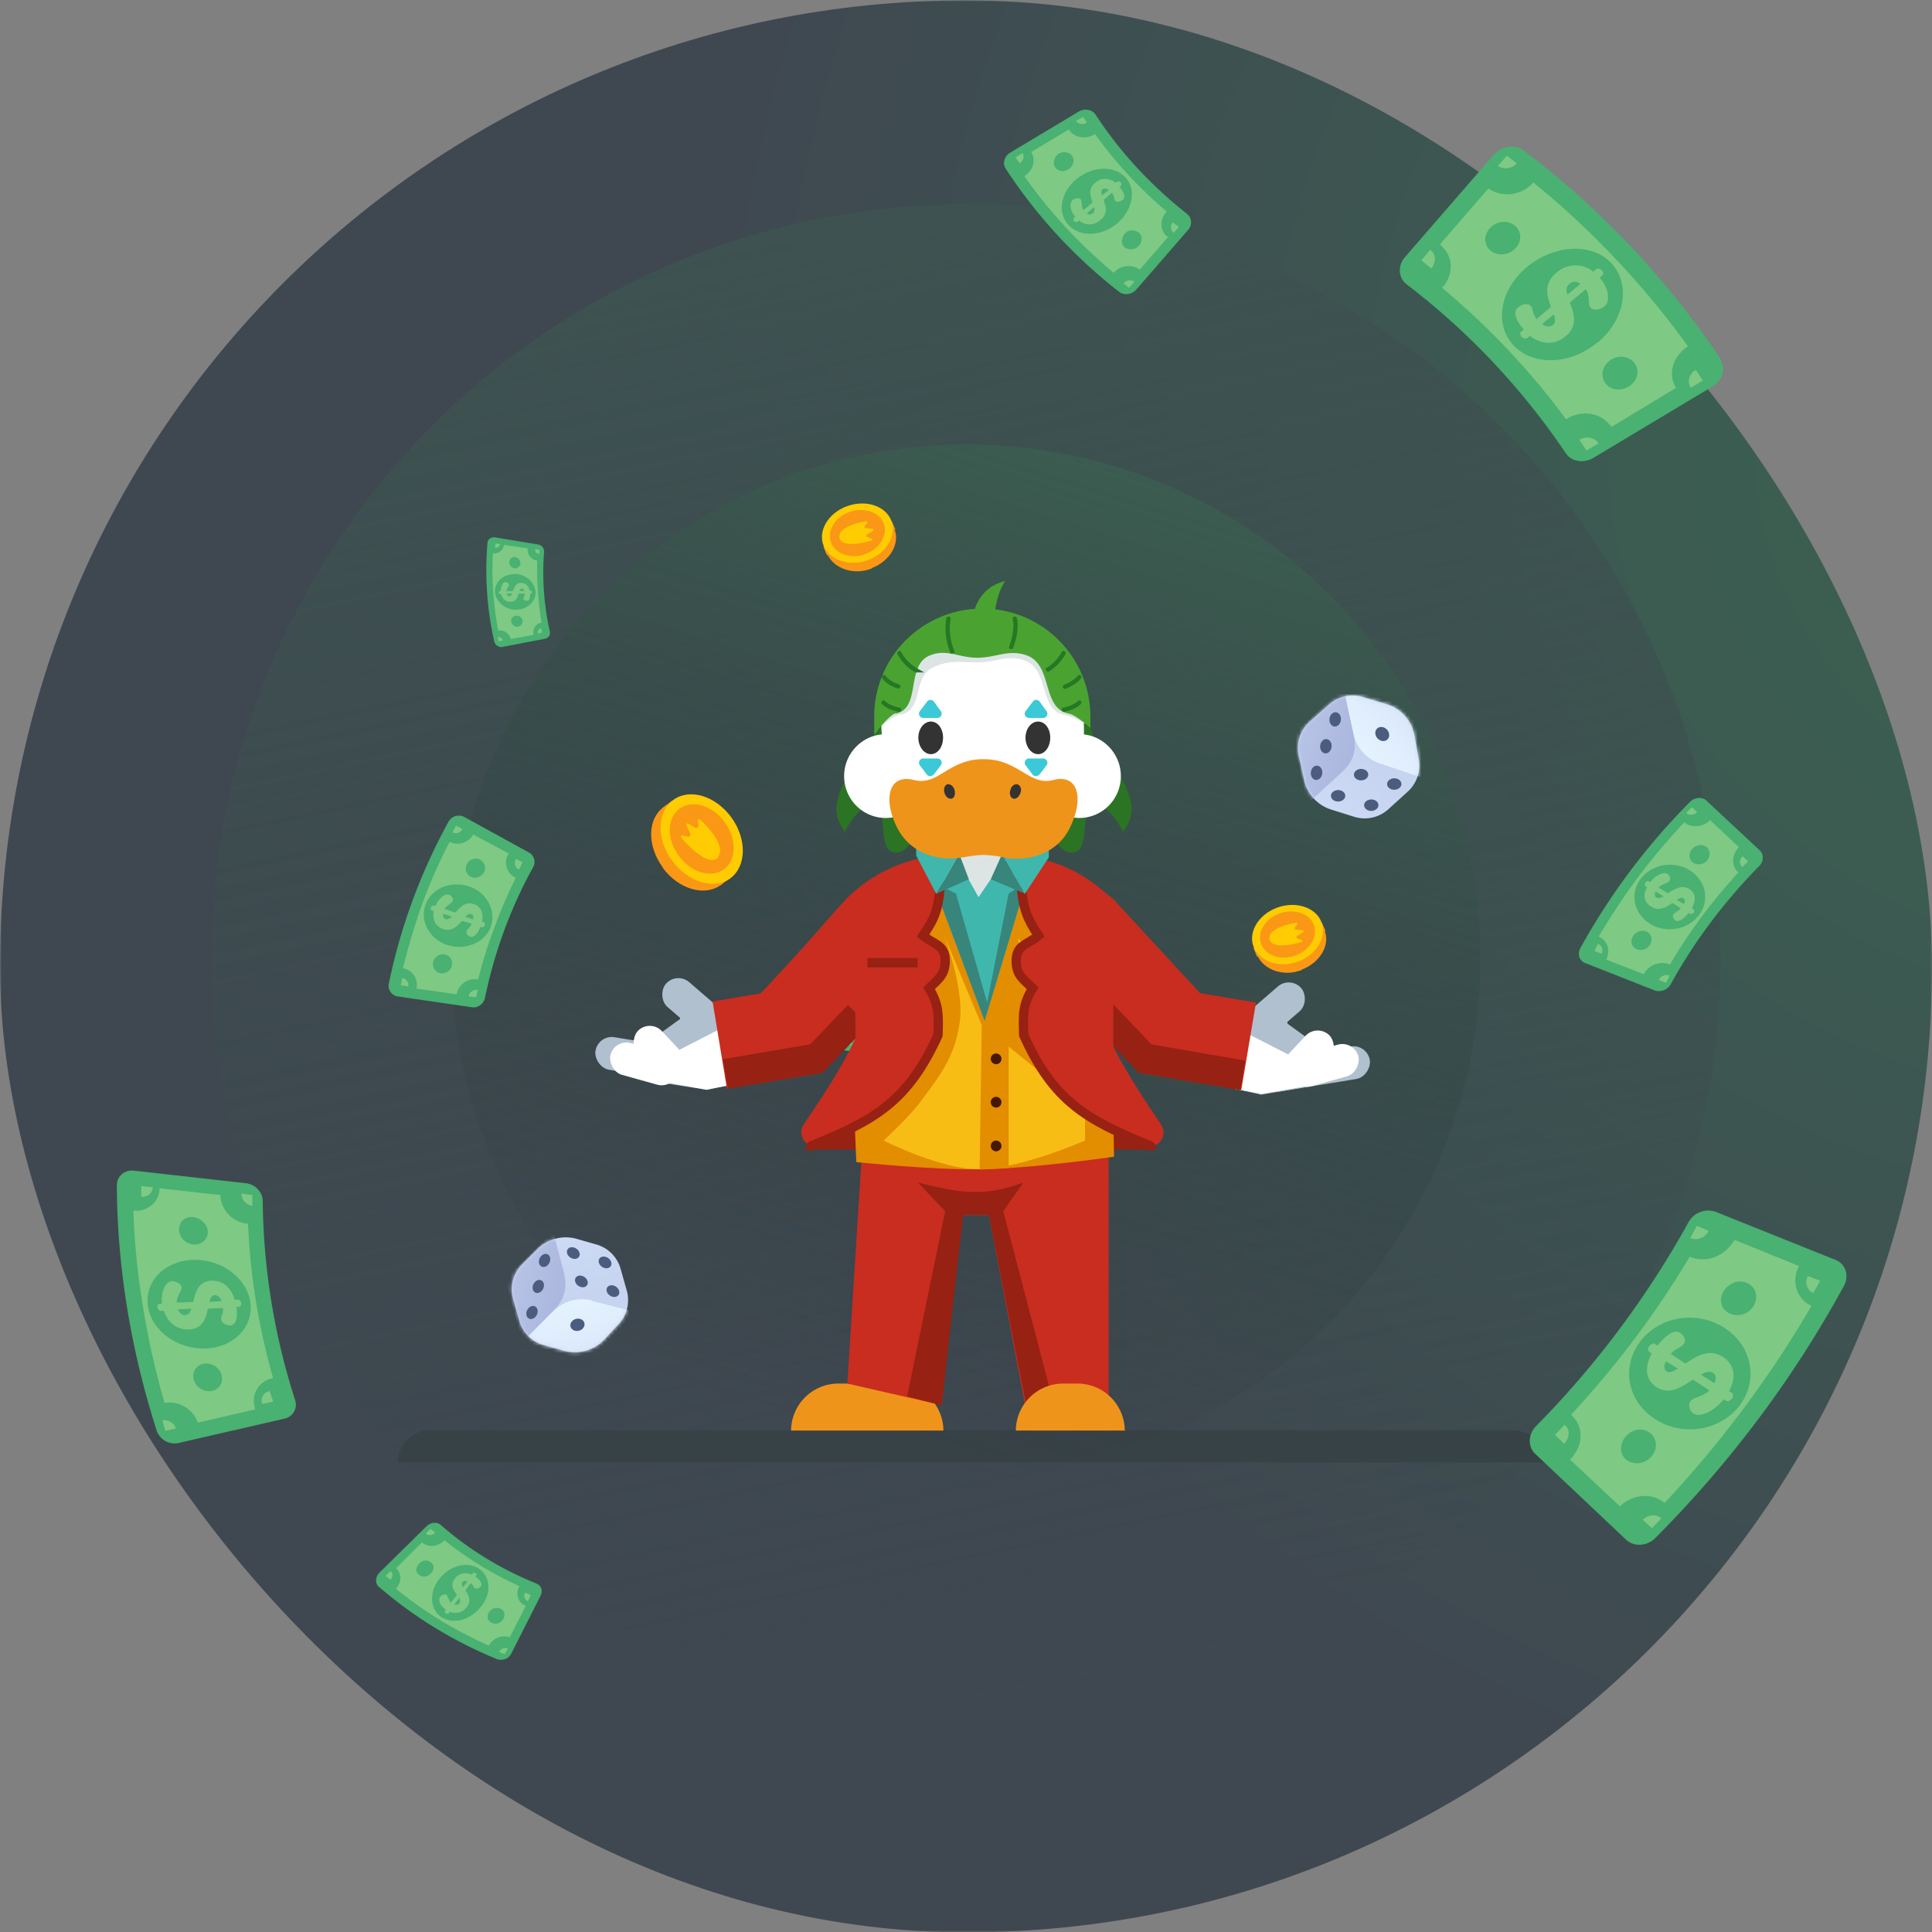 <svg xmlns="http://www.w3.org/2000/svg" xmlns:xlink="http://www.w3.org/1999/xlink" width="539" height="539" fill="none"><rect width="100%" height="100%" fill="#808080" stroke="none"/><style>.B{fill-rule:evenodd}.C{fill:#49b171}.D{fill:#7ec983}.E{fill:#4b5c7e}.F{fill:#fa9816}.G{fill:#fff}.H{fill:#c82d1f}.I{fill:#ffcc01}.J{fill:#b1c0ce}.K{fill:#972112}.L{fill:#4f2942}.M{fill:#ef941b}.N{fill:#3fb7ac}.O{fill:#38857b}.P{fill:#461801}.Q{fill:#3cc9d7}.R{stroke-width:2.59}.S{stroke-linecap:round}</style><mask id="A" maskUnits="userSpaceOnUse" x="0" y="0" width="539" height="539" mask-type="alpha"><path fill="#d9d9d9" d="M0 0h539v539H0z"/></mask><g mask="url(#A)"><rect y=".1" width="539" height="539" rx="269.5" fill="url(#D)"/><circle cx="269.5" cy="267.5" r="210.5" fill="url(#E)"/><path d="M111 408a9 9 0 0 1 9-9h302a9 9 0 0 1 9 9H111z" fill="#374247"/><circle cx="269.5" cy="267.5" r="143.5" fill="url(#F)"/><path d="M184.9 242c-4.4-6-4.3-13.5.2-16.8s11.9-1.2 16.3 4.8 4.2 13.6-.3 16.9-11.8 1.2-16.2-4.8z" class="F"/><path d="m187.5 223.4-2.7 2 16 21.7 2.7-2-16-21.7z" class="B F"/><path d="M187.5 240.1c-4.4-6-4.3-13.5.3-16.9s11.8-1.2 16.2 4.8 4.3 13.6-.2 17-11.9 1.1-16.3-4.9z" class="I"/><path d="M189.4 238.8c-3.5-4.7-3.4-10.6.2-13.2s9.2-.9 12.6 3.8 3.3 10.5-.2 13.1-9.2 1-12.6-3.7z" class="F"/><path d="M200.3 239.1c2.7-3.4-4.6-10.1-4.6-10.1-.8-.8-1.2-.6-1 .4l.1.4c.3 1-.2 1.4-1.1 1l-1.3-.8c-1-.5-1.2-.2-.7.7l.7 1.4c.5 1 .2 1.5-.7 1.3l-1-.3c-.8-.2-1 .2-.3 1 0 0 7.2 8.4 10 5z" class="B I"/><path d="M363.2 270.5c5.2-2 8-7 6.3-11s-7.3-5.9-12.5-3.9-8 7-6.2 11 7.3 6 12.4 4z" class="F"/><path d="m368.8 257.4 1 2.3-19.1 7.2-1-2.4 19.1-7.1z" class="B F"/><path d="M362.3 268.2c5.2-2 8-7 6.3-11.1s-7.3-5.8-12.5-3.8-8 7-6.3 11 7.3 5.9 12.5 3.9z" class="I"/><path d="M361.6 266.5c4-1.5 6.2-5.4 4.9-8.6s-5.7-4.5-9.7-3-6.2 5.4-4.9 8.6 5.7 4.6 9.7 3z" class="F"/><path d="M354.2 262c-.5-3.3 7-4.5 7-4.5.8-.2 1 .1.5.7l-.2.2c-.6.5-.4 1 .4 1l1.2.1c.8 0 .8.4.1.8l-1 .6c-.7.4-.7.8 0 1l.7.3c.7.2.7.5-.1.7 0 0-8 2.4-8.6-.9z" class="B I"/><path d="M243.2 158.5c5.2-2 8-7 6.3-11s-7.3-5.9-12.5-3.9-8 7-6.2 11 7.3 6 12.4 4z" class="F"/><path d="m248.8 145.4 1 2.3-19.1 7.2-1-2.4 19.1-7.1z" class="B F"/><path d="M242.3 156.2c5.2-2 8-7 6.3-11.1s-7.3-5.8-12.5-3.8-8 7-6.3 11 7.3 5.9 12.5 3.9z" class="I"/><path d="M241.6 154.5c4-1.5 6.2-5.4 4.9-8.6s-5.7-4.5-9.7-3-6.2 5.4-4.9 8.6 5.7 4.6 9.7 3z" class="F"/><path d="M234.2 150c-.5-3.3 7-4.5 7-4.5.8-.2 1 .1.5.7l-.2.2c-.6.5-.4 1 .4 1l1.2.1c.8 0 .8.4.1.8l-1 .6c-.7.4-.7.8 0 1l.7.3c.7.2.7.5-.1.7 0 0-8 2.4-8.6-.9z" class="B I"/><path d="m172.5 369.5-4 4.3c-2.9 3-7.2 4.2-11.3 3l-5.7-1.6a9.8 9.8 0 0 1-6.7-7l-1.7-6a9.8 9.8 0 0 1 2.5-9.4l4.2-4.2a11.2 11.2 0 0 1 11-3l5.6 1.6a9.8 9.8 0 0 1 6.8 7l1.7 6a9.8 9.8 0 0 1-2.4 9.3z" fill="url(#G)"/><mask id="B" maskUnits="userSpaceOnUse" x="142" y="345" width="34" height="33" mask-type="alpha"><path d="m172.5 369.5-4 4.3c-2.9 3-7.2 4.2-11.3 3l-5.7-1.6a9.8 9.8 0 0 1-6.7-7l-1.7-6a9.8 9.8 0 0 1 2.5-9.4l4.2-4.2a11.2 11.2 0 0 1 11-3l5.6 1.6a9.8 9.8 0 0 1 6.8 7l1.7 6a9.8 9.8 0 0 1-2.4 9.3z" fill="url(#G)"/></mask><g mask="url(#B)"><path d="m165 362.9 10.6 2.7 1.4.3-12.7 14-16-4.5-1.4-2.1 7.5-7.5a11.2 11.2 0 0 1 10.7-3z" fill="url(#H)"/><path d="m157.5 355.7-2.9-11-.3-1-13.3 13L145 372l1.3 1.8 8.6-8.7a9.8 9.8 0 0 0 2.5-9.4z" fill="url(#I)"/></g><ellipse cx="161.1" cy="369.6" rx="2" ry="1.7" transform="rotate(165 161.1 369.6)" class="E"/><ellipse cx="171" cy="360.2" rx="1.5" ry="1.9" transform="rotate(123.5 171 360.2)" class="E"/><ellipse cx="168.8" cy="352.2" rx="1.5" ry="1.9" transform="rotate(123.5 168.8 352.2)" class="E"/><ellipse cx="1.5" cy="1.9" rx="1.5" ry="1.9" transform="scale(1 -1) rotate(-26.5 -690.3 -494.2)" class="E"/><ellipse cx="1.5" cy="1.9" rx="1.5" ry="1.9" transform="scale(1 -1) rotate(-26.5 -706.6 -494.1)" class="E"/><ellipse cx="162.2" cy="357.5" rx="1.5" ry="1.9" transform="rotate(123.5 162.2 357.5)" class="E"/><ellipse cx="1.5" cy="1.9" rx="1.5" ry="1.9" transform="scale(1 -1) rotate(-26.5 -674 -494.3)" class="E"/><ellipse cx="160.1" cy="349.5" rx="1.5" ry="1.9" transform="rotate(123.5 160 349.5)" class="E"/><path d="m395.8 211.8-1.2-6.7a11.2 11.2 0 0 0-7.9-8.7l-6.7-2a9.8 9.8 0 0 0-9.3 2.2l-5.4 4.8a9.8 9.8 0 0 0-3 9.3l1.5 6.8a11.2 11.2 0 0 0 7.7 8.4l6.4 2a9.8 9.8 0 0 0 9.5-2.2l5.4-4.9a9.8 9.8 0 0 0 3-9z" fill="url(#J)"/><mask id="C" maskUnits="userSpaceOnUse" x="362" y="194" width="34" height="35" mask-type="alpha"><path d="m395.8 211.8-1.2-6.7a11.2 11.2 0 0 0-7.9-8.7l-6.7-2a9.8 9.8 0 0 0-9.3 2.2l-5.4 4.8a9.8 9.8 0 0 0-3 9.3l1.5 6.8a11.2 11.2 0 0 0 7.7 8.4l6.4 2a9.8 9.8 0 0 0 9.5-2.2l5.4-4.9a9.8 9.8 0 0 0 3-9z" fill="url(#J)"/></mask><g mask="url(#C)"><path d="m385 213 11.3 3.8 1.4.5-3.3-19.7-16.8-5.2-2.5 1.1 2.5 11.3c.9 3.9 3.7 7 7.4 8.2z" fill="url(#K)"/><path d="m374.8 215-9 8.3-1 .8-4.3-19.1 12.3-11.3 2.2-.9 2.8 13a9.8 9.8 0 0 1-3 9.2z" fill="url(#L)"/></g><ellipse cx="2.1" cy="1.8" rx="2.1" ry="1.8" transform="scale(-1 1) rotate(-47.7 37.8 541.8)" class="E"/><ellipse cx="1.6" cy="2" rx="1.6" ry="2" transform="scale(-1 1) rotate(-89.2 -83.8 308.4)" class="E"/><ellipse cx="1.6" cy="2" rx="1.6" ry="2" transform="scale(-1 1) rotate(-89.2 -77.6 308.1)" class="E"/><ellipse cx="369.9" cy="208.2" rx="1.6" ry="2" transform="rotate(6.2 370 208.2)" class="E"/><ellipse cx="372.5" cy="200.7" rx="1.6" ry="2" transform="rotate(6.2 372.5 200.7)" class="E"/><ellipse cx="1.6" cy="2" rx="1.6" ry="2" transform="scale(-1 1) rotate(-89.2 -80.5 302.4)" class="E"/><ellipse cx="367.3" cy="215.6" rx="1.6" ry="2" transform="rotate(6.2 367.3 215.6)" class="E"/><ellipse cx="1.6" cy="2" rx="1.6" ry="2" transform="scale(-1 1) rotate(-89.2 -74.3 302.1)" class="E"/><path d="M136 151.5a90 90 0 0 0 1.9 27.5 2 2 0 0 0 2.2 1.5l12-2.3a1.7 1.7 0 0 0 1.3-2 74.5 74.5 0 0 1-1.6-22.3 2 2 0 0 0-1.7-2l-12.1-2c-1-.1-2 .6-2 1.6z" class="C"/><path d="m140.6 152 6.6 1v.6a3.1 3.1 0 0 0 2.7 2.8 75.3 75.3 0 0 0 .2 8.7 77 77 0 0 0 1 8.6 2.7 2.7 0 0 0-2.2 3.4l-6.4 1.2a3.1 3.1 0 0 0-3.1-2.4 2.9 2.9 0 0 0-.4 0 89.2 89.2 0 0 1-1.4-10.7 87.6 87.6 0 0 1-.1-10.8 2.8 2.8 0 0 0 .4 0c1.4 0 2.5-1 2.7-2.4zm-2.4-.4 1.3.2c-.1.6-.6 1-1.2 1a1.2 1.2 0 0 1-.2 0l.1-1.2zm11 1.6 1.3.2-.1 1.2a1.3 1.3 0 0 1-1.1-1.4zm1.8 22 .2 1.3-1.2.2v-.2c0-.6.4-1.2 1-1.2zm-12 2.5c.6 0 1.2.5 1.3 1l-1.2.2-.2-1.2a1.3 1.3 0 0 1 .1 0z" class="D"/><path d="M143.4 160.2c-3.1 0-5.5 2.3-5.3 5s3 5 6 4.9 5.5-2.3 5.3-5-2.8-5-6-5z" class="C"/><path d="M139.7 164.9c0-1.4.6-2.5 1.3-2.5.4 0 1 .3 1 .8 0 .4-.6.8-.7 1.7h1.8c.4-1.1.8-2.3 2.2-2.3 1.5 0 2.2 1 2.5 2.2h.3c.1 0 .3.1.3.4 0 .2 0 .4-.2.4h-.3c0 .7 0 2-.9 2-.3 0-1-.1-1-.6 0-.4.4-.6.4-1.4h-1.7c-.3 1-.7 2.3-2.3 2.3-1.4 0-2.3-.9-2.6-2.2h-.3c-.2 0-.3-.2-.4-.4 0-.2.2-.4.3-.4h.3zm5.2 0h1.4c-.2-.5-.4-.7-.7-.7-.3 0-.5.3-.7.7zm-2 .7h-1.5c0 .4.3.7.7.7.4 0 .6-.3.8-.7z" class="D"/><path d="M143.4 174.6c-.7-.5-1-1.4-.6-2.1s1.4-1 2.2-.5 1 1.4.6 2.1-1.4 1-2.2.5zm-.5-16.3c-.8-.5-1-1.5-.6-2.2s1.4-.9 2.1-.4 1 1.4.6 2.1-1.4 1-2.1.5zm-17.8 71a161.2 161.2 0 0 0-16.6 45 3 3 0 0 0 2.5 3.7l20.6 3c1.7.3 3.3-.9 3.7-2.6 2.6-12.6 7.1-25 13.4-36.4a3 3 0 0 0-1.2-4.2l-18-9.9a3.3 3.3 0 0 0-4.4 1.4z" class="C"/><path d="m132 232.8 9.9 5.3-.4.8c-.9 2.4.2 5 2.4 6a137 137 0 0 0-6 14c-1.8 4.7-3.3 9.5-4.5 14.4-2.4-.5-4.9.9-5.8 3.3a5.1 5.1 0 0 0-.2.8l-11.2-1.6c.5-2.4-.8-4.7-3.1-5.5a4.8 4.8 0 0 0-.7-.2c1.5-6 3.3-12 5.4-18a159.3 159.3 0 0 1 7.6-17.2 4.7 4.7 0 0 0 .6.2c2.3.8 4.9-.2 6-2.3zm-4.8-2.5 1.8 1c-.5 1-1.6 1.4-2.5 1a2.3 2.3 0 0 1-.3 0l1-2zm16.8 9.3 1.8 1-1 2a2 2 0 0 1-.8-3zm-10.7 36.6-.5 2-2-.2v-.4c.4-1 1.5-1.6 2.5-1.4zm-20.8-3.3a2 2 0 0 1 1.4 2.3l-2.1-.3.4-2a2.5 2.5 0 0 1 .3 0z" class="D"/><path d="M130.8 247.3c-5-1.7-10.5.6-12.1 5.1s1 9.5 6 11.2 10.6-.6 12.2-5-1-9.6-6-11.3z" class="C"/><path d="M121.4 252.8c1-2.2 2.7-3.6 3.9-3.2.6.2 1.3 1 1 1.7-.2.8-1.5 1-2.3 2.3l3 1c1.3-1.4 2.8-3.2 5.1-2.4 2.4.8 2.8 2.9 2.4 5l.5.1c.3.1.4.5.2.9 0 .3-.5.6-.7.5l-.5-.1c-.4 1.1-1.5 3.2-2.8 2.7-.5-.1-1.4-.8-1-1.6.2-.6.9-.8 1.4-2l-2.7-.8c-1.2 1.4-2.8 3.1-5.3 2.3-2.2-.8-3-2.7-2.6-5l-.5-.2c-.3 0-.4-.5-.3-.8.2-.4.5-.7.8-.6l.4.2zm8.4 3 2.2.7c.2-.9-.1-1.4-.6-1.5-.5-.2-1 .2-1.6.8zm-3.7-.1-2.5-.8c0 .6 0 1.3.7 1.5.6.2 1.2-.1 1.8-.7z" class="D"/><path d="M121.3 270.5c-.9-1.1-.6-2.8.6-3.7s2.8-.7 3.7.4.6 2.9-.6 3.8-2.9.7-3.7-.5zm9.2-26.6c-1-1.2-.6-2.9.6-3.8s2.8-.7 3.7.5.6 2.8-.6 3.7-2.9.7-3.7-.4zm82.7 43.3a90.5 90.5 0 0 0 26.8 6.3 1.9 1.9 0 0 0 2-1.7l.8-12c0-1-.7-2-1.7-2a74.8 74.8 0 0 1-21.7-5.1 1.9 1.9 0 0 0-2.4 1l-4.8 11a1.8 1.8 0 0 0 1 2.5z" class="C"/><path d="m214.9 283 2.6-6.1.5.1a3 3 0 0 0 3.4-1.8 76.6 76.6 0 0 0 8.3 2.5 76.8 76.8 0 0 0 8.5 1.5 2.9 2.9 0 0 0 2.7 3.2l-.4 6.5a3 3 0 0 0-3 2.3 2.8 2.8 0 0 0 0 .4 89 89 0 0 1-10.8-1.9 88.8 88.8 0 0 1-10.3-3l.1-.5c.4-1.3-.4-2.7-1.6-3.3zm-1.2 2.6.5-1.2a1.2 1.2 0 0 1 .7 1.4v.2l-1.2-.4zm4.4-10.3.5-1.1 1.1.4a1.2 1.2 0 0 1-1.4.8h-.2zm21.8 4.1 1.2.1-.1 1.2a1.2 1.2 0 0 1-.2 0c-.6-.1-1-.7-1-1.3zm-.8 12.2a1.2 1.2 0 0 1 1.3-1v1.3l-1.3-.1a1.4 1.4 0 0 1 0-.2z" class="D"/><path d="M223.3 282.6c-.7 3 .9 6 3.6 6.6s5.4-1.3 6.2-4.3-.9-6-3.6-6.6-5.4 1.3-6.2 4.3z" class="C"/><path d="M227 287.6c-1.4-.4-2.3-1.3-2-2 0-.4.5-.8.9-.7.4 0 .7.8 1.4 1.1l.5-1.7c-1-.7-2-1.4-1.7-2.8.4-1.4 1.5-1.8 2.7-1.7l.1-.3c0-.2.3-.3.5-.2.2 0 .4.2.4.4l-.1.2c.7.2 1.9.7 1.7 1.5 0 .2-.4.8-.9.7-.3 0-.5-.5-1.2-.7l-.4 1.6c1 .6 2 1.4 1.6 2.9-.3 1.3-1.4 2-2.7 1.9v.3l-.6.2c-.2 0-.4-.3-.3-.4v-.3zm1.3-5 .3-1.3c-.5 0-.8.1-.8.4-.1.3.1.6.5.9zm.1 2.1-.3 1.5c.3 0 .7-.1.8-.5 0-.4-.1-.7-.5-1z" class="D"/><path d="M237.3 286.6c-.7.6-1.7.6-2.3 0s-.5-1.7.1-2.2 1.7-.6 2.2 0 .6 1.6 0 2.2zm-16-3.8c-.6.6-1.6.6-2.2 0s-.5-1.6.1-2.2 1.6-.6 2.2 0 .6 1.7 0 2.3zM32.6 330.7c.1 22.8 3.9 45.9 11.1 68.4a5.3 5.3 0 0 0 6 3.5l29.6-6.8a4 4 0 0 0 3-5.3 187 187 0 0 1-9-55.4c0-2.5-2.1-4.7-4.7-5l-31.2-3.5c-2.6-.3-4.8 1.5-4.8 4.1z" class="C"/><path d="m44.5 331.5 17 1.9a7 7 0 0 0 .1 1.2 8.4 8.4 0 0 0 7.6 6.8 187.8 187.8 0 0 0 2.2 21.6 195 195 0 0 0 4.8 21.5 6.4 6.4 0 0 0-5.3 7.4l.3 1.3-16 3.7a8.4 8.4 0 0 0-8.3-5.6 7.3 7.3 0 0 0-1 .1 226.7 226.7 0 0 1-6-26.7c-1.5-9-2.4-18-2.7-27l1 .1c3.7-.2 6.3-3 6.3-6.3zm-5.1-.6 3.2.3c0 1.5-1.2 2.6-2.7 2.7h-.5v-3zm28 2.1 3 .4v3a3.5 3.5 0 0 1-3-2.9 2.7 2.7 0 0 1 0-.5zm7.8 55 1 3-3 .7a3.1 3.1 0 0 1-.2-.5c-.2-1.5.7-2.8 2.2-3.1zm-29.5 8.2a3.5 3.5 0 0 1 3.4 2.3l-3 .7-.8-3a3.1 3.1 0 0 1 .4 0z" class="D"/><path d="M53.6 351.5c-8 .4-13.4 6.3-12.3 13.1s8.4 12 16.3 11.6 13.3-6.3 12.2-13.1-8.4-12-16.2-11.6z" class="C"/><path d="M45.2 363.6c-.4-3.3 1-6.1 2.8-6.2 1 0 2.5.7 2.7 1.7.1 1.2-1.4 2.2-1.4 4.3l4.6-.2c.6-2.6 1.3-5.7 5-5.9 3.6-.2 5.7 2.3 6.6 5.3h.8c.4-.1.9.3 1 1 0 .5-.2 1-.6 1H66c.2 1.8.3 5-1.7 5.2-.8 0-2.4-.4-2.6-1.6-.2-1 .7-1.5.5-3.3l-4.2.2c-.5 2.6-1.4 5.6-5.2 5.8-3.5.2-6-2-7.1-5.2h-.8c-.4.1-.9-.4-1-1 0-.5.2-1 .6-1h.7zm13.2-.4 3.4-.2c-.4-1.2-1.2-1.7-1.9-1.7-.8 0-1.2.8-1.5 2zm-5 1.9-3.8.2c.4.9 1 1.6 2 1.6 1-.1 1.5-.8 1.8-1.8z" class="D"/><path d="M56.3 387.6c-2-1-3-3.4-2-5.3s3.3-2.4 5.3-1.4 2.9 3.5 2 5.3-3.3 2.5-5.4 1.4zm-4-40.9c-2-1-2.9-3.4-2-5.3s3.3-2.4 5.3-1.3 3 3.4 2 5.2-3.3 2.5-5.3 1.4zm53.4 96c9.7 8.4 20.8 15.2 33 20.2 1.4.5 3.2-.1 3.9-1.5l8.2-16.2c.7-1.4.2-2.9-1.1-3.4-10-4-19-9.6-26.8-16.4-1-.9-2.8-.7-3.9.4l-13.3 13.1c-1 1.2-1.1 2.9 0 3.8z" class="C"/><path d="m110.5 437.5 7.2-7.2a3.7 3.7 0 0 0 .6.4c1.7 1.1 4.2.6 5.7-1a98.6 98.6 0 0 0 20.9 12.8c-1 1.8-.6 4 1.1 5.2.3 0 .5.2.7.3l-4.5 8.8a4.8 4.8 0 0 0-5.8 2.3 118.2 118.2 0 0 1-13.6-7.1 114.4 114.4 0 0 1-12.4-8.8 4.7 4.7 0 0 0 .4-.4c1.3-1.8 1.1-4-.3-5.3zm-2.9 2.1 1.4-1.3c.6.5.6 1.5.1 2.2l-.2.2-1.3-1zm11.2-11.8 1.3-1.3 1.3 1.1c-.7.7-1.7.9-2.4.4l-.2-.2zm27.7 16.5 1.6.7-.8 1.6a1.6 1.6 0 0 1-.3 0c-.7-.5-1-1.5-.5-2.3zm-7.1 16.3a2 2 0 0 1 2.3-.7l-.9 1.6-1.5-.6v-.3z" class="D"/><path d="M122.4 440.7c-2.8 3.8-2.4 8.6 1 10.6s8.1.5 11-3.3 2.3-8.5-1-10.5-8.2-.6-11 3.2z" class="C"/><path d="M124.4 449.1c-1.6-1-2.3-2.7-1.6-3.6.3-.5 1.2-.9 1.7-.6.6.4.5 1.4 1.3 2.2l1.7-2.2c-1-1.2-2-2.7-.6-4.5 1.2-1.7 3.1-1.8 4.7-1.1l.3-.4c.1-.2.4-.3.7 0 .3 0 .4.4.3.6l-.3.3c.8.6 2.2 1.8 1.6 2.7-.3.4-1.1 1-1.7.6-.4-.2-.4-.8-1.2-1.4l-1.5 2c.9 1.2 1.8 2.7.5 4.6-1.3 1.7-3 2-4.9 1.4l-.2.4c-.2.2-.6.2-.8 0-.3-.2-.4-.5-.3-.7l.3-.3zm4.8-6.3 1.2-1.6c-.7-.3-1.2-.1-1.4.2-.3.4-.2.9.2 1.4zm-1.1 3-1.4 1.9c.5.1 1.1 0 1.5-.4.3-.5.2-1-.1-1.5z" class="D"/><path d="M139.2 452.8c-1.2.5-2.5 0-3-1s.2-2.5 1.4-3 2.6-.1 3 1-.2 2.4-1.4 3zm-19.9-13.2c-1.2.6-2.5 0-3-1s.3-2.4 1.5-3 2.5 0 3 1-.3 2.5-1.5 3zM480 100.1A241.5 241.5 0 0 0 425.1 42c-2.4-1.8-6.2-1.3-8.3 1.1l-24.9 28.7c-2 2.4-1.8 5.7.5 7.5a199.6 199.6 0 0 1 44.4 47.1c1.6 2.4 5 3 7.8 1.3l33.2-19.9c2.8-1.7 3.8-5.1 2.1-7.6z" class="C"/><path d="m467.6 108.2-18 10.9a7.7 7.7 0 0 0-1-1.1c-2.8-3.1-8-3.5-11.7-1a202 202 0 0 0-16.1-19.3 206.9 206.9 0 0 0-18.5-17.4c3-3.2 3.3-8 .4-11.1a7.8 7.8 0 0 0-1-1l13.5-15.6a9.7 9.7 0 0 0 11.7-.8 10 10 0 0 0 .9-.9 240.1 240.1 0 0 1 23.1 21.5c7.2 7.6 13.9 15.7 20 24.2a9.8 9.8 0 0 0-1 .8c-3.6 2.9-4.4 7.5-2.3 10.8zm7.4-2-3.3 2c-1-1.5-.6-3.4.9-4.7.2 0 .3-.2.5-.3l2 3zm-29 17.5-3.4 2-2-3c1.7-1 3.8-.8 5 .5a3 3 0 0 1 .3.5zm-46.7-48.8-2.8-2.3 2.5-2.9a3.3 3.3 0 0 1 .5.4c1.2 1.3 1 3.4-.2 4.8zm23.5-29a4 4 0 0 1-4.9.4l2.5-2.9 2.8 2.2-.4.3z" class="D"/><path d="M445.8 95.5c7.5-6.3 9.2-16.1 3.8-22s-16-5.3-23.6 1-9.2 16.1-3.7 21.9 16 5.4 23.5-1z" class="C"/><path d="M446.3 77.5c2.6 2.9 3 6.6 1.3 8-1 .8-3 1.3-3.8.4-1-1 0-3.2-1.4-5.2l-4.4 3.7c1.1 3 2.3 6.5-1.2 9.4-3.4 2.9-7.2 2-10-.1l-.7.6c-.4.3-1.1.2-1.6-.3-.4-.4-.5-1.2-.1-1.5l.7-.5c-1.3-1.6-3.5-4.7-1.6-6.2.7-.7 2.6-1.5 3.6-.4.7.7.3 2 1.6 3.6l4-3.4c-1.1-2.9-2.2-6.4 1.5-9.5a7.9 7.9 0 0 1 10.3-.3l.8-.7c.4-.3 1.1-.2 1.6.3s.5 1.2 0 1.5l-.6.6zm-12.8 10.2-3.3 2.7c1.3.9 2.3.8 3 .3.8-.7.7-1.7.3-3zm3.8-5.5 3.6-3c-1-.7-2-.9-3 0-1 .7-1 1.8-.6 3z" class="D"/><path d="M418.7 62c2.7-.5 5.1 1.2 5.4 3.6s-1.7 4.9-4.4 5.3-5-1.2-5.3-3.6 1.7-4.9 4.3-5.3zm32.7 37.6c2.7-.4 5.1 1.2 5.4 3.7s-1.7 4.8-4.4 5.3-5-1.2-5.3-3.7 1.7-4.8 4.3-5.3zM280.6 47.1a142 142 0 0 0 31.6 34.3c1.4 1.1 3.6.8 4.8-.6l14.5-16.7c1.2-1.4 1-3.3-.3-4.4-10-7.9-18.7-17.2-25.6-27.8-1-1.4-3-1.7-4.6-.8l-19.2 11.5c-1.6 1-2.2 3-1.2 4.5z" class="C"/><path d="m287.7 42.4 10.5-6.3.5.7c1.7 1.8 4.6 2 6.8.6a119.2 119.2 0 0 0 9.3 11.4A121.3 121.3 0 0 0 325.5 59c-1.8 2-2 4.7-.3 6.6l.7.5-7.9 9.1a5.6 5.6 0 0 0-6.8.4 5.7 5.7 0 0 0-.5.5 140.8 140.8 0 0 1-13.4-12.7 138.3 138.3 0 0 1-11.5-14.2l.6-.5c2-1.6 2.5-4.3 1.3-6.3zm-4.4 1.5 2-1.2c.5.9.3 2-.6 2.7a2.7 2.7 0 0 1-.2.2l-1.2-1.7zm16.9-10.2 2-1.1 1 1.6c-.9.6-2.1.5-2.8-.2a1.7 1.7 0 0 1-.2-.3zm27 28.3 1.7 1.3-1.5 1.7a2 2 0 0 1-.2-.3c-.7-.7-.7-1.9 0-2.7zm-13.5 16.8c.8-.7 2-.8 2.8-.2l-1.5 1.7-1.6-1.3.3-.2z" class="D"/><path d="M300.3 50c-4.4 3.6-5.4 9.4-2.2 12.8s9.3 3.2 13.6-.5 5.4-9.4 2.3-12.8-9.3-3.2-13.7.5z" class="C"/><path d="M300 60.5c-1.5-1.7-1.8-3.9-.7-4.7.5-.5 1.7-.7 2.2-.2.5.6 0 1.8.8 3l2.5-2.1c-.6-1.8-1.3-3.8.7-5.5 2-1.7 4.2-1.2 5.8 0l.4-.3c.3-.2.7-.1 1 .2.2.2.2.7 0 .9l-.4.3c.8.9 2 2.7 1 3.6-.5.4-1.6.9-2.2.3-.4-.5-.1-1.2-.9-2.2l-2.3 2c.6 1.7 1.3 3.8-.9 5.6a4.5 4.5 0 0 1-6 .1l-.4.4c-.2.2-.7 0-1-.2-.2-.3-.2-.7 0-.9l.4-.3zm7.4-6 2-1.5c-.8-.5-1.4-.5-1.8-.2-.4.4-.4 1-.2 1.7zm-2.2 3.3-2 1.7c.5.4 1.1.5 1.7 0 .5-.4.5-1 .3-1.7z" class="D"/><path d="M316 69.5c-1.6.3-3-.7-3-2.1s.9-2.9 2.4-3.1 3 .7 3.1 2.1-1 2.9-2.5 3.1zm-19-21.8c-1.5.2-3-.7-3-2.2s1-2.8 2.5-3 2.9.7 3 2.1-1 2.8-2.5 3zM461.9 429c20.9-21 38.6-44.7 52.5-70.2 1.6-2.9.5-6.2-2.3-7.3l-33.4-13.4a6.3 6.3 0 0 0-7.7 3 260.5 260.5 0 0 1-42.5 56.8c-2.2 2.3-2.3 5.7-.2 7.7l25.4 24c2.2 2 5.9 1.8 8.2-.6z" class="C"/><path d="M452 420.3 438 407.2c.4-.4.8-.8 1-1.2 2.9-3.7 2.5-8.5-.7-11.3 6.3-6.8 12.3-14 17.8-21.3a263.4 263.4 0 0 0 15.3-22.8c3.8 1.7 8.8.4 11.6-3.4a9.9 9.9 0 0 0 .9-1.3l18 7.3c-2 3.8-1 8.3 2.5 10.6a7.8 7.8 0 0 0 1 .5 305.3 305.3 0 0 1-41 55l-1-.7c-3.5-2.2-8.4-1.4-11.5 1.7zm8.8 6-2.5-2.3c1.3-1.3 3.3-1.7 4.8-.7a3.4 3.4 0 0 1 .4.3l-2.7 2.8zm-24.4-23.5-2.6-2.5 2.7-2.8c1.4 1.1 1.5 3.2.3 4.8a4 4 0 0 1-.4.5zm35.2-57.5 1.8-3.3 3.3 1.4a4.1 4.1 0 0 1-5.2 2zm33.8 15.2c-1.5-1-1.9-3-1-4.5l3.4 1.3-1.9 3.4a3.7 3.7 0 0 1-.5-.2z" class="D"/><path d="M461.9 396c7.7 4.9 18.2 3.1 23.5-4s3.3-16.7-4.4-21.6-18.2-3.2-23.5 4-3.4 16.7 4.4 21.6z" class="C"/><path d="M480.9 390.4c-2.7 3.4-6.6 5.1-8.4 4-1-.6-1.7-2.4-.9-3.5 1-1.2 3.3-1.1 5.3-3l-4.6-3c-3 2-6.5 4.4-10 2.2-3.7-2.3-3.3-6.1-1.5-9.5l-.7-.5c-.4-.2-.5-.9 0-1.5.4-.6 1.2-1 1.6-.7l.7.5c1.4-1.8 4.4-4.9 6.3-3.6.8.4 2 2 1 3.2-.7 1-2 1-3.6 2.7l4.1 2.7c3-2 6.6-4.3 10.4-1.9 3.5 2.2 3.8 5.9 1.8 9.6l.8.5c.4.3.4 1 0 1.6-.5.6-1.2.9-1.6.6l-.7-.4zm-12.8-8.6-3.3-2c-.8 1.4-.5 2.3.2 2.8.8.5 1.8 0 3.1-.8zm6.4 1.7 3.8 2.4c.5-1.1.6-2.2-.4-2.9-1-.6-2.1-.2-3.4.5z" class="D"/><path d="M489.7 360.3c.8 2.4-.5 5.2-3 6.2s-5.4 0-6.3-2.3.5-5 3-6.2 5.4 0 6.3 2.3zm-28 41.3c.9 2.4-.5 5.1-3 6.2s-5.4 0-6.2-2.3.5-5 3-6.2 5.3 0 6.2 2.3zm9.7-177.8a183.6 183.6 0 0 0-30.5 40.7c-.9 1.7-.3 3.6 1.4 4.2l19.3 7.6c1.6.6 3.6-.1 4.5-1.7 6.6-12 14.9-23 24.7-33 1.3-1.3 1.3-3.3.1-4.4l-14.8-13.8c-1.2-1.2-3.4-1-4.7.4z" class="C"/><path d="m477.1 228.8 8 7.5a6 6 0 0 0-.5.7c-1.6 2.1-1.4 4.9.4 6.4a157.2 157.2 0 0 0-10.3 12.4 153 153 0 0 0-8.8 13.3 5.8 5.8 0 0 0-7.3 2.7l-10.5-4.1c1.1-2.2.6-4.8-1.5-6.1l-.6-.3c3.4-5.7 7-11.2 11-16.6a182.4 182.4 0 0 1 12.9-15.3l.5.4c2 1.2 5 .8 6.7-1zm-5.1-3.6 1.5 1.4c-.8.7-2 1-2.8.4l-.3-.2 1.6-1.6zm14.2 13.7 1.5 1.4-1.6 1.6c-.8-.6-.9-1.8-.2-2.7a2.3 2.3 0 0 1 .3-.3zm-20.4 33.3-1 2-2-.8.2-.4c.7-.9 1.9-1.2 2.8-.8zm-19.7-8.7c1 .5 1.2 1.6.7 2.6l-2-.8 1-2c.2 0 .3.1.3.2z" class="D"/><path d="M471.4 242.8c-4.5-2.8-10.6-1.7-13.7 2.4s-1.9 9.7 2.6 12.5 10.6 1.7 13.7-2.4 1.9-9.7-2.6-12.5z" class="C"/><path d="M460.4 246.1c1.5-2 3.8-3 4.8-2.3.6.3 1 1.4.5 2-.5.7-1.9.7-3 1.8l2.6 1.6c1.8-1.1 3.8-2.5 6-1.2 2 1.3 1.8 3.5.7 5.4l.5.3c.2.1.2.5 0 1-.3.2-.8.4-1 .3l-.4-.3c-.8 1-2.5 2.8-3.7 2.1-.4-.2-1-1.1-.5-1.8.4-.6 1.2-.6 2-1.6l-2.3-1.5c-1.7 1.2-3.8 2.5-6 1-2-1.2-2.3-3.3-1.1-5.4l-.5-.3c-.2-.2-.2-.6 0-1 .3-.3.7-.5 1-.3l.4.2zm7.4 5 2 1.1c.4-.8.2-1.4-.2-1.6-.5-.3-1 0-1.8.4zm-3.7-1-2.2-1.4c-.3.7-.4 1.3.2 1.7.6.3 1.2.1 2-.3z" class="D"/><path d="M455.3 263.5c-.5-1.3.3-3 1.8-3.6s3 0 3.5 1.3-.2 3-1.7 3.6-3.1 0-3.6-1.3zm16.2-24c-.5-1.3.3-2.9 1.8-3.5s3 0 3.5 1.3-.2 3-1.7 3.6-3.1 0-3.6-1.3z" class="C"/><path d="M258 279.5c0-2.1 1.7-3.9 3.8-3.9h14.3a6.5 6.5 0 0 1 6.5 6.5v5.2a6.5 6.5 0 0 1-6.5 6.4h-14.3a3.9 3.9 0 0 1-3.8-3.8v-10.4z" class="L"/><path d="M261 281.2a3.3 3.3 0 0 1-2-4.2l2.2-6.1a3.3 3.3 0 0 1 4.2-2 3.3 3.3 0 0 1 2 4.2l-2.1 6a3.3 3.3 0 0 1-4.2 2z" class="L"/><path d="M258 280.8c0-2.2 1.7-3.9 3.8-3.9h9.1a6.5 6.5 0 0 1 6.5 6.5v3.9a6.5 6.5 0 0 1-6.5 6.4h-9a3.9 3.9 0 0 1-4-3.8v-9.1z" fill="#603351"/><path d="M258 282c0-2 1.7-3.8 3.8-3.8h1.3c3.6 0 6.5 2.9 6.5 6.5v2.6c0 3.5-2.9 6.4-6.5 6.4h-1.3a3.9 3.9 0 0 1-3.8-3.8V282z" fill="#6c3c5c"/><path d="M307.2 289.8c0 2.1-1.8 3.9-4 3.9h-2.5a6.5 6.5 0 0 1-6.5-6.5V282c0-3.6 3-6.5 6.5-6.5h2.6c2.1 0 3.9 1.8 3.9 4v10.3z" class="L"/><path d="M307.2 288.2a3 3 0 0 1-3 2.9 4.9 4.9 0 0 1-4.8-4.9V283a4.9 4.9 0 0 1 4.8-4.9 3 3 0 0 1 3 3v7z" fill="#603351"/><path d="m236 251.4 20.2 18.8-26.8 29-20-19 26.7-28.8z" class="B H"/><rect width="31.5" height="9.2" rx="4.6" transform="rotate(9.3 -1690.8 1170.2) skewX(-.1)" class="J"/><rect width="20.6" height="9.2" rx="4.6" transform="matrix(.757 .654 -.657 .754 188.8 271)" class="J"/><path d="m197 304-11.6-1.8-6.2-10.3 10.5-7.6.9-5.1 13 2 5.2 20.2-11.7 2.7z" class="J"/><rect width="15.8" height="9.2" rx="4.6" transform="matrix(.684 .73 -.732 .681 181.5 284.3)" class="G"/><rect width="19.4" height="9.2" rx="4.6" transform="rotate(15.6 -971.9 771.2) skewX(-.1)" class="G"/><path d="m196.9 296.5-9.9-4.7-5.6 3.7 2.3 6.1L197 304l7.5-1.4-1-7-6.5 1z" class="G"/><path d="m201.6 286.7-12.7 6.5 7 5.6 7.5-2.3-1.8-9.8z" class="G"/><path d="m225.4 274.9 4.1 24.4-26.7 4.4-4-24.3 26.6-4.5z" class="B H"/><path d="m228.1 291 1.4 8.3-26.4 4.4-1.4-8.2 26.4-4.5z" class="B K"/><path d="m237.2 279.7 5.7 5.6-13.4 14-5.7-5.6 13.4-14z" class="B K"/><path d="M311.2 251.4 291 270.2l26.8 29 19.9-19-26.6-28.8z" class="B H"/><rect width="31.5" height="9.2" rx="4.6" transform="matrix(-.987 .162 .164 .987 381.4 291.2)" class="J"/><rect width="20.6" height="9.2" rx="4.6" transform="matrix(-.757 .654 .657 .754 360 272.2)" class="J"/><path d="m351.8 305.4 11.7-2 6.2-10.2-10.5-7.6-.9-5.1-13 2-5.2 20.2 11.7 2.7z" class="J"/><rect width="15.8" height="9.2" rx="4.6" transform="matrix(-.684 .73 .732 .681 367.4 285.6)" class="G"/><rect width="19.4" height="9.2" rx="4.6" transform="matrix(-.963 .268 .27 .963 377.7 290.2)" class="G"/><path d="m352 297.8 9.9-4.7 5.6 3.7-2.3 6.1-13.2 2.3-7.5-1.4 1-7 6.5 1z" class="G"/><path d="m347.3 288 12.7 6.5-7 5.6-7.5-2.3 1.8-9.8z" class="G"/><path d="m321.8 274.9-4 24.4 28.5 4.8 4.1-24.4-28.6-4.8z" class="B H"/><path d="m319.1 291-1.4 8.3 28.4 4.8 1.3-8.2-28.3-4.9z" class="B K"/><path d="m310 279.7-5.7 5.6 13.4 14 5.8-5.6-13.4-14z" class="B K"/><path d="M220.7 399.1a13.2 13.2 0 0 1 13.2-13.1H250a13.2 13.2 0 0 1 13.2 13.1h-42.5z" class="M"/><path d="m236.4 386 4-63.3 68.9-1.5V390l-23.3 2-10.1-53h-7.6l-5.6 53-26.3-6z" class="H"/><path d="m253 389.5 9.7 2.6 6-53.2h7.2l11 56.2 7.7-1-14.7-56.2 5.6-8c-10 3.7-16.5 3.4-29.4 0l7.6 8-10.6 51.6zm-4.5-68.8h-24.3l18.8-17.2 5.5 17.2zm50.2 0H323l-18.7-17.2-5.6 17.2z" class="K"/><path d="m238.6 282.4-16.2-16.2 12.2-13.8a41.5 41.5 0 0 1 31-13.9h15.2c9.6 0 18.9 3.3 26.3 9.5l4.2 3.4-.7 25.3v46s-17.4 2.8-35.6 3.2-36-1.7-36-1.7l-.4-41.8z" class="B H"/><path d="m274.8 284.3-12.6-33-6 2.6-18.3 46.6 1 23.7s20.7 2.2 34 2c14.8-.1 37.9-3.5 37.9-3.5l-.5-30.8-19.8-34.5-6.5-5.5-9.2 32.4z" fill="#e38d00"/><path d="m273.8 285.8-10.6-25.3s5.8 14.7 4.6 24.3c-1.3 9.8-5.2 14.8-11.1 22.7-3.5 4.6-10.2 10.7-10.2 10.7s16.3 8.2 26.7 8c11.5-.1 29.5-8 29.5-8v-22.6l-15.8-30.7-3-3.2 11.7 41.8-21.8-17.7z" fill="#f8bd14"/><path d="M262.2 231.6c0-6.4 5.2-11.6 11.6-11.6a11.6 11.6 0 0 1 11.7 11.6v10.2a11.6 11.6 0 0 1-11.7 11.6c-6.4 0-11.6-5.2-11.6-11.6v-10.2z" fill="#dce5e4"/><path d="M224.2 313.7c12.4-18.1 17.6-28 21.8-45.6l7-18.2 9.2 2c.3 2.4-3.8 6.3-3.5 8.6.3 3.2 5 4.7 5 7.6.2 3.1-3.4 5.3-3.5 8-.3 4 2.7 8.4 1.9 11.7-4 14.5-14.5 22.7-33.2 31.5-3.5 1.7-6.8-2.3-4.7-5.6zm99.7 0c-12.3-18.1-17.6-28-21.7-45.6l-8-18.2-9.2 2c-.3 2.4 3.8 6.3 3.6 8.6-.4 3.2-5 4.7-5.1 7.6-.2 3.1 3.4 5.3 3.6 8 .2 4-2.8 8.4-2 11.7 4 14.5 15.2 22.7 34.2 31.6 3.5 1.6 6.8-2.4 4.6-5.7z" class="H"/><path d="M274.7 284.8 260.2 246l10-.7 2.8 5 3.4-5 10 .7-11.7 38.8z" class="N"/><path d="M274.7 284.8 260.2 246l6.5 3.3 8.7 30.4 6-30.4 5-3.3-11.7 38.8z" class="O"/><path d="M262.2 248.3c-.5 5-1.2 7.7-4.7 12.7 2.9 2.5 6.2 2.5 6.2 7 0 4.1-2 5.2-4.5 7.7 2.7 4.6 2.7 7.2 2.5 13.1-8.4 18.4-17.4 23.6-35.4 30.9m58.7-71.4c.6 5 1.3 7.7 4.7 12.7-2.8 2.5-6.2 2.5-6.2 7 0 4.1 2 5.2 4.6 7.7-2.8 4.6-2.7 7.2-2.5 13.1 8.3 18.4 17.4 23.6 35.4 30.9" stroke="#972112" class="R S"/><path d="m261.2 249.4 6.4-11.2 2.7 7.1-9 4z" class="O"/><path d="m255.6 236.2 12 2-6.4 11.2-5.6-10.7v-2.5z" class="N"/><path d="m286 249.4-6.4-11.2-3.2 7.1 9.5 4z" class="O"/><path d="m292.6 236.2-13 2 6.3 11.2 6.7-10.2v-3z" class="N"/><path d="M283.4 399.1a13.2 13.2 0 0 1 13.2-13.1h4a13.2 13.2 0 0 1 13.2 13.1h-30.4z" class="M"/><path d="M242 268.6H256" stroke="#972112" class="R"/><path d="m281.4 290.3-7.5-5.5-.6 41.5 8.1-.4v-35.6z" fill="#e38d00"/><circle cx="277.9" cy="295.4" r="1.5" class="P"/><circle cx="277.9" cy="307.5" r="1.5" class="P"/><circle cx="277.9" cy="319.7" r="1.5" class="P"/><path d="M237.6 214.5c5.3-6.9 7.4-9.2 7.2-16.2l9.5-4.7 29 42.8-12.4-1.7s-6.8-1.7-12.8-1.6c-3.9 0-4.8 5.3-8.6 4.7-5.2-.8-1-12.2-6.2-12.8-4.2-.5-7.6 7.1-7.6 7.1-3.4-5-3.4-8.7 1.9-17.6z" fill="#2b7424"/><path d="M311.4 214.5c-5.3-6.9-7.8-9.2-7.6-16.2l-9-4.7-29 42.8 13.5-2.4s5.6-1 11.7-1c3.8.1 4.7 5.4 8.5 4.8 5.2-.8 1-12.2 6.2-12.8 4.2-.5 7.6 7.1 7.6 7.1 3.5-5 3.4-8.7-1.9-17.6z" fill="#2b7424"/><path d="m246 204.9-.1-1.7c0-15.7 12.6-28.5 28.2-28.5s28.3 12.8 28.3 28.5a29.4 29.4 0 0 1 0 1.7c5.7.6 10.3 5.6 10.3 11.6 0 6.5-5.2 11.7-11.6 11.7-3.2 0-6.2-1.4-8.3-3.6a28 28 0 0 1-37.4 0c-2.1 2.2-5 3.6-8.3 3.6-6.4 0-11.6-5.2-11.6-11.7 0-6 4.6-11 10.4-11.6z" class="B G"/><path d="M251.2 199.3c-1.8.4-5.1 3-5.1 3V200a28.3 28.3 0 0 1 56.6-.1v2s-3.7-2.1-5.8-2.5c-7.2-1.4-4-12.5-11-15.1-4.8-1.8-8 .5-13.2.5-5 0-7.5-.7-12 1.2-6.4 2.6-2.7 12-9.5 13.4z" fill="#dce5e4"/><path d="M249.9 199c-2 .5-6 6-6 6v-6a30.1 30.1 0 0 1 30.2-29.2 30.1 30.1 0 0 1 30.1 29.7v3.6s-3.9-3.6-6-4c-7.7-1.5-4.4-13.4-11.6-16.2-5.2-1.9-8.6.6-14 .6-5.2 0-8.5-2.6-13.3-.6-6.7 2.9-2.2 14.7-9.4 16.2z" fill="#4aa331"/><path d="M250.6 191.5c-1-.3-3-1.2-4-2.6m4.2 9.1c-1-.2-3.2-.8-4.3-2m9.1-9a12 12 0 0 1-4.7-4.8m14.9-.1a17 17 0 0 1-1.2-9.5m32.5 19c.9-.4 3-1.3 4-2.7m-4.3 9.1c1-.2 3.2-.8 4.3-2m-9.1-9a12 12 0 0 0 4.7-4.8m-14.6-1.7c.6-1.5 1.7-5.2 1-7.9" stroke="#267824" stroke-width="1.2" class="S"/><path d="m271.2 174.3 3.5 4.2 2.7-4.1s-.3-7.3 3-12.3c-9.5 2.4-9.2 12.2-9.2 12.2z" fill="#4aa331" class="B"/><path d="M286.1 205.8c0 2.5 1.6 4.6 3.5 4.6s3.4-2 3.4-4.6-1.5-4.5-3.4-4.5-3.5 2-3.5 4.5zm-29.9 0c0 2.5 1.6 4.6 3.5 4.6s3.4-2 3.4-4.6-1.5-4.5-3.4-4.5-3.5 2-3.5 4.5z" fill="#333" class="B"/><path d="M278.7 212.3c2.6.7 4.6 1.9 6.5 3 2.8 1.7 5.2 3.2 8.7 2.3 7-1.8 8.6 5.3 4.5 13.5s-13.4 9.1-17.9 8.2l-.4-.1a38 38 0 0 0-5.7-.7 38 38 0 0 0-5.7.7h-.5c-4.4 1-13.6 0-17.8-8.1s-2.5-15.3 4.5-13.5c3.5.9 6-.6 8.7-2.3 1.8-1.1 3.9-2.3 6.5-3a16.5 16.5 0 0 1 4.2-.5h.1c1.6 0 3 .2 4.3.5z" class="B M"/><path d="M281.9 220.4c-.4 1 0 2.2.8 2.4s1.6-.5 2-1.6 0-2.1-.9-2.4a1 1 0 0 0-.3 0c-.6 0-1.4.6-1.6 1.6zm-17.6-1.6c-.8.3-1.1 1.3-.8 2.4s1.2 1.8 2 1.6 1.1-1.3.8-2.4c-.3-1-1-1.6-1.7-1.6a1 1 0 0 0-.3 0z" fill="#333" class="B"/><path d="M258.6 195.8a1.2 1.2 0 0 1 2 0l1.8 2.5a1.2 1.2 0 0 1-1 2h-3.7a1.2 1.2 0 0 1-1-2l1.9-2.5zm29.5 0a1.2 1.2 0 0 1 2 0l1.8 2.5a1.2 1.2 0 0 1-1 2h-3.7a1.2 1.2 0 0 1-1-2l1.9-2.5z" class="Q"/><use xlink:href="#M" class="Q"/><use xlink:href="#M" x="29.5" class="Q"/></g><defs><linearGradient id="E" x1="176" y1="30.5" x2="269.5" y2="478" xlink:href="#N"><stop stop-color="#3e5551"/><stop offset="1" stop-color="#3a434b" stop-opacity="0"/></linearGradient><linearGradient id="F" x1="356" y1="132.5" x2="269.5" y2="411" xlink:href="#N"><stop stop-color="#3c5e51"/><stop offset="1" stop-color="#2c333a" stop-opacity="0"/></linearGradient><linearGradient id="G" x1="159.4" y1="362.8" x2="154.3" y2="343.9" xlink:href="#N"><stop stop-color="#c6d4ef"/><stop offset="1" stop-color="#cddbf6"/></linearGradient><linearGradient id="H" x1="164.7" y1="379.8" x2="159.7" y2="361.1" xlink:href="#N"><stop stop-color="#d9e6fa"/><stop offset="1" stop-color="#e6f4ff"/></linearGradient><linearGradient id="I" x1="157.7" y1="361.9" x2="142" y2="357.4" xlink:href="#N"><stop stop-color="#aab6dd"/><stop offset="1" stop-color="#b7c3e6"/></linearGradient><linearGradient id="J" x1="380.3" y1="210" x2="365" y2="223.9" xlink:href="#N"><stop stop-color="#c6d4ef"/><stop offset="1" stop-color="#cddbf6"/></linearGradient><linearGradient id="K" x1="394.7" y1="197.9" x2="379.6" y2="211.6" xlink:href="#N"><stop stop-color="#d9e6fa"/><stop offset="1" stop-color="#e6f4ff"/></linearGradient><linearGradient id="L" x1="378.3" y1="209.9" x2="361.8" y2="204.9" xlink:href="#N"><stop stop-color="#aab6dd"/><stop offset="1" stop-color="#b7c3e6"/></linearGradient><linearGradient id="N" gradientUnits="userSpaceOnUse"/><radialGradient id="D" cx="0" cy="0" r="1" gradientTransform="rotate(150.8 281.6 136.3) scale(571.021)" xlink:href="#N"><stop stop-color="#3a6551"/><stop offset=".7" stop-color="#3f4851"/></radialGradient><path id="M" d="M260.5 216a1.2 1.2 0 0 1-2 0l-1.8-2.4a1.2 1.2 0 0 1 1-2h3.7a1.2 1.2 0 0 1 1 2l-1.9 2.5z"/></defs></svg>